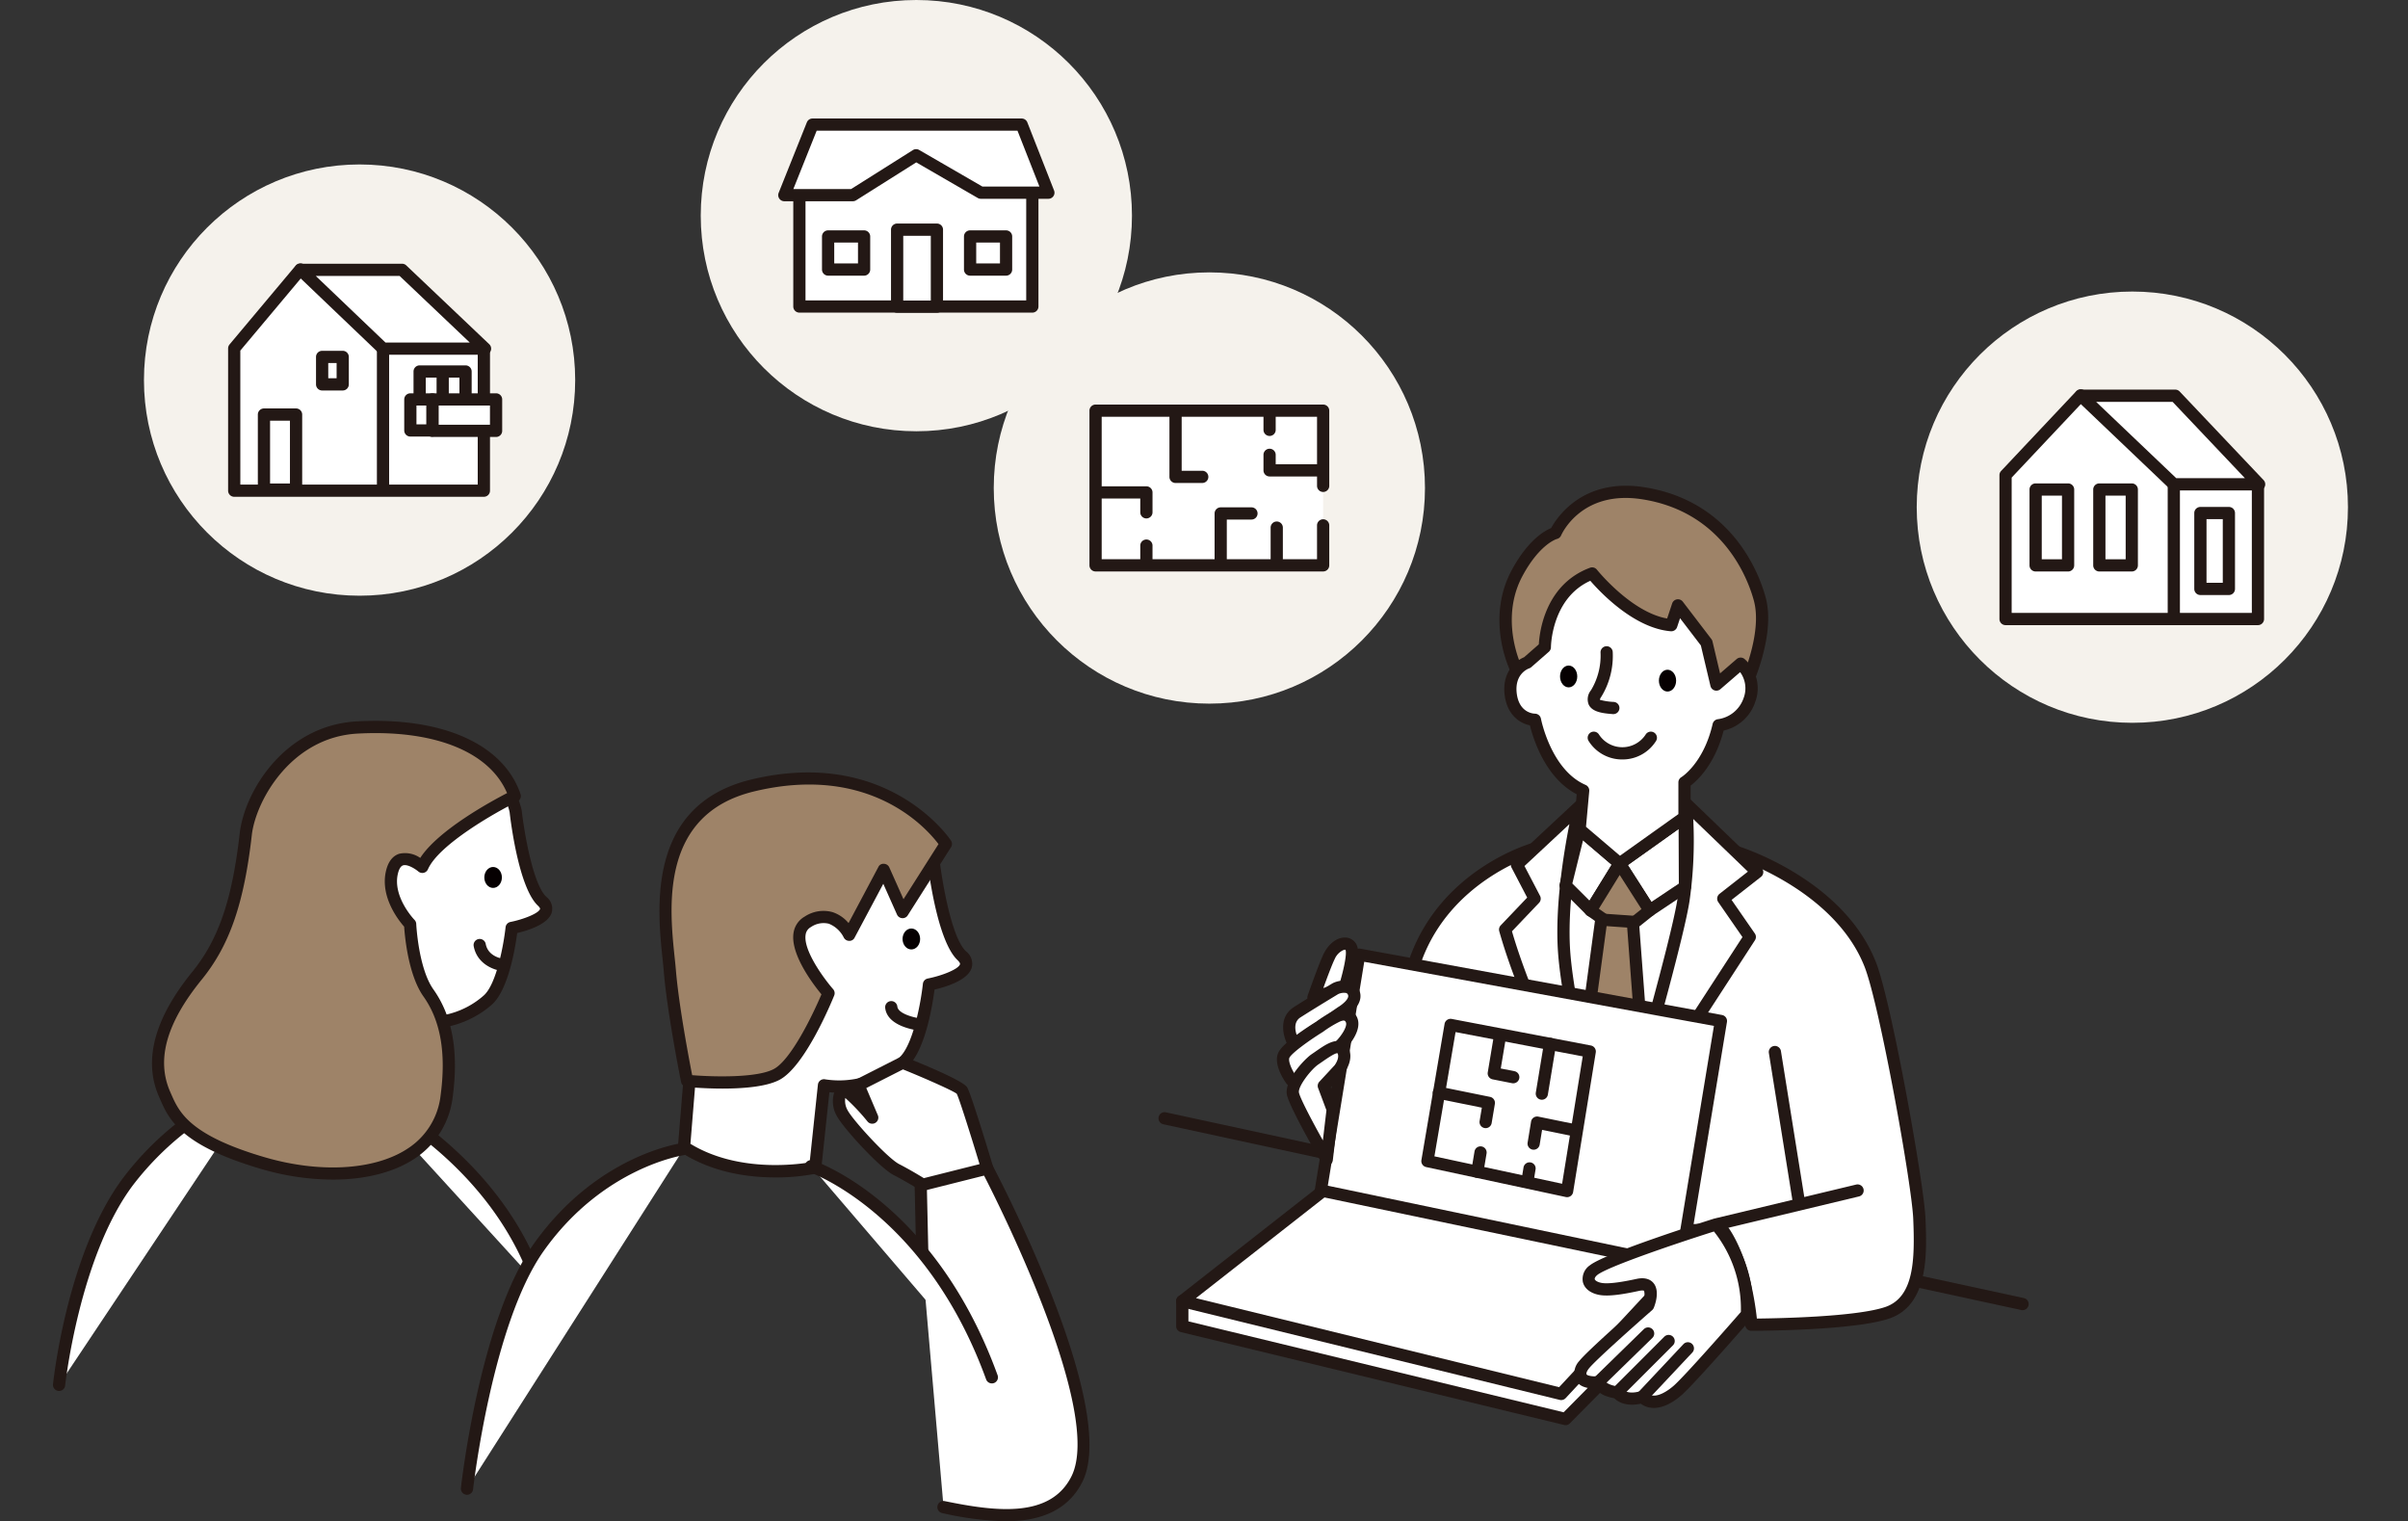 <svg xmlns="http://www.w3.org/2000/svg" width="500" height="315.861" viewBox="0 0 500 315.861">
  <rect x="0" y="0" width="500" height="315.861" fill="#333333" stroke="none"/>
  <g id="sec06-img03" transform="translate(-65 -1981)">
    <g id="グループ_338" data-name="グループ 338" transform="translate(76 1981)">
      <g id="グループ_260" data-name="グループ 260" transform="translate(134.502)">
        <circle id="楕円形_6" data-name="楕円形 6" cx="44.771" cy="44.771" r="44.771" fill="#f5f2ec"/>
        <g id="グループ_259" data-name="グループ 259" transform="translate(16.088 24.604)">
          <g id="グループ_254" data-name="グループ 254" transform="translate(3.128 3.047)">
            <path id="パス_708" data-name="パス 708" d="M702.759,9139.675V9163.3H654.393v-23.223l24.186-11.5Z" transform="translate(-653.122 -9127.317)" fill="#fff"/>
            <path id="パス_709" data-name="パス 709" d="M703.418,9165.231H655.051a1.271,1.271,0,0,1-1.271-1.27v-23.225a1.268,1.268,0,0,1,.726-1.146l24.187-11.494a1.269,1.269,0,0,1,1.072-.008l24.181,11.092a1.269,1.269,0,0,1,.742,1.15v23.631A1.27,1.27,0,0,1,703.418,9165.231Zm-47.1-2.541h45.828v-21.543l-22.9-10.506-22.927,10.895Z" transform="translate(-653.78 -9127.974)" fill="#231815"/>
          </g>
          <g id="グループ_255" data-name="グループ 255">
            <path id="パス_710" data-name="パス 710" d="M667.12,9141.759H652.883l5.856-14.643h43.419l5.554,14.135H693.676l-13.43-7.775Z" transform="translate(-651.614 -9125.847)" fill="#fff"/>
            <path id="パス_711" data-name="パス 711" d="M667.777,9143.684H653.54a1.271,1.271,0,0,1-1.179-1.74l5.858-14.645a1.269,1.269,0,0,1,1.177-.795h43.419a1.272,1.272,0,0,1,1.182.8l5.551,14.141a1.265,1.265,0,0,1-1.179,1.73H694.333a1.254,1.254,0,0,1-.634-.172l-12.765-7.389-12.481,7.871A1.294,1.294,0,0,1,667.777,9143.684Zm-12.363-2.537h12l12.819-8.084a1.263,1.263,0,0,1,1.312-.023l13.134,7.6h11.832l-4.556-11.6h-41.7Z" transform="translate(-652.271 -9126.504)" fill="#231815"/>
          </g>
          <g id="グループ_256" data-name="グループ 256" transform="translate(9.086 23.225)">
            <rect id="長方形_23" data-name="長方形 23" width="7.472" height="6.866" transform="translate(1.271 1.267)" fill="#fff"/>
            <path id="パス_712" data-name="パス 712" d="M665.4,9147.113h-7.471a1.274,1.274,0,0,1-1.271-1.271v-6.865a1.272,1.272,0,0,1,1.271-1.27H665.4a1.27,1.27,0,0,1,1.269,1.27v6.865A1.272,1.272,0,0,1,665.4,9147.113Zm-6.2-2.541h4.933v-4.328h-4.933Z" transform="translate(-656.654 -9137.707)" fill="#231815"/>
          </g>
          <g id="グループ_257" data-name="グループ 257" transform="translate(38.571 23.225)">
            <rect id="長方形_24" data-name="長方形 24" width="7.472" height="6.866" transform="translate(1.27 1.267)" fill="#fff"/>
            <path id="パス_713" data-name="パス 713" d="M679.619,9147.113h-7.473a1.272,1.272,0,0,1-1.269-1.271v-6.865a1.27,1.27,0,0,1,1.269-1.27h7.473a1.27,1.27,0,0,1,1.269,1.27v6.865A1.272,1.272,0,0,1,679.619,9147.113Zm-6.2-2.541h4.934v-4.328h-4.934Z" transform="translate(-670.878 -9137.707)" fill="#231815"/>
          </g>
          <g id="グループ_258" data-name="グループ 258" transform="translate(23.424 21.81)">
            <rect id="長方形_25" data-name="長方形 25" width="8.261" height="15.985" transform="translate(1.27 1.269)" fill="#fff"/>
            <path id="パス_714" data-name="パス 714" d="M673.1,9155.549h-8.261a1.272,1.272,0,0,1-1.271-1.27v-15.986a1.269,1.269,0,0,1,1.271-1.268H673.1a1.267,1.267,0,0,1,1.269,1.268v15.986A1.27,1.27,0,0,1,673.1,9155.549Zm-6.992-2.537h5.723v-13.447H666.11Z" transform="translate(-663.571 -9137.025)" fill="#231815"/>
          </g>
        </g>
      </g>
      <g id="グループ_268" data-name="グループ 268" transform="translate(386.99 60.532)">
        <circle id="楕円形_7" data-name="楕円形 7" cx="44.771" cy="44.771" r="44.771" fill="#f5f2ec"/>
        <g id="グループ_267" data-name="グループ 267" transform="translate(17.177 20.286)">
          <g id="グループ_261" data-name="グループ 261">
            <path id="パス_715" data-name="パス 715" d="M775.211,9170.8v29.869h52.408v-27.7l-36.809-18.736Z" transform="translate(-773.943 -9152.964)" fill="#fff"/>
            <path id="パス_716" data-name="パス 716" d="M828.275,9202.6H775.868a1.272,1.272,0,0,1-1.269-1.271v-29.871a1.27,1.27,0,0,1,.346-.871l15.6-16.561a1.261,1.261,0,0,1,1.5-.26l36.807,18.734a1.271,1.271,0,0,1,.694,1.133v27.7A1.272,1.272,0,0,1,828.275,9202.6Zm-51.139-2.539h49.87v-25.65l-35.269-17.955-14.6,15.506Z" transform="translate(-774.599 -9153.622)" fill="#231815"/>
          </g>
          <g id="グループ_262" data-name="グループ 262" transform="translate(15.637 0.079)">
            <path id="パス_717" data-name="パス 717" d="M782.755,9154.272h19.6l17.416,18.385H802.054Z" transform="translate(-781.486 -9153.003)" fill="#fff"/>
            <path id="パス_718" data-name="パス 718" d="M820.426,9174.584H802.711a1.271,1.271,0,0,1-.875-.352l-19.3-18.387a1.266,1.266,0,0,1,.875-2.186h19.6a1.26,1.26,0,0,1,.92.395l17.419,18.385a1.271,1.271,0,0,1-.922,2.145Zm-17.207-2.539h14.258L802.462,9156.2H786.581Z" transform="translate(-782.143 -9153.66)" fill="#231815"/>
          </g>
          <g id="グループ_263" data-name="グループ 263" transform="translate(6.244 19.549)">
            <rect id="長方形_26" data-name="長方形 26" width="6.738" height="15.75" transform="translate(1.27 1.271)" fill="#fff"/>
            <path id="パス_719" data-name="パス 719" d="M785.621,9181.342h-6.739a1.272,1.272,0,0,1-1.271-1.271v-15.748a1.272,1.272,0,0,1,1.271-1.27h6.739a1.272,1.272,0,0,1,1.269,1.27v15.748A1.272,1.272,0,0,1,785.621,9181.342Zm-5.47-2.539h4.2v-13.211h-4.2Z" transform="translate(-777.611 -9163.053)" fill="#231815"/>
          </g>
          <g id="グループ_264" data-name="グループ 264" transform="translate(19.471 19.549)">
            <rect id="長方形_27" data-name="長方形 27" width="6.738" height="15.75" transform="translate(1.27 1.271)" fill="#fff"/>
            <path id="パス_720" data-name="パス 720" d="M792,9181.342h-6.739a1.272,1.272,0,0,1-1.269-1.271v-15.748a1.272,1.272,0,0,1,1.269-1.27H792a1.272,1.272,0,0,1,1.271,1.27v15.748A1.273,1.273,0,0,1,792,9181.342Zm-5.468-2.539h4.2v-13.211h-4.2Z" transform="translate(-783.992 -9163.053)" fill="#231815"/>
          </g>
          <g id="グループ_265" data-name="グループ 265" transform="translate(40.459 24.438)">
            <rect id="長方形_28" data-name="長方形 28" width="5.919" height="15.75" transform="translate(1.268 1.269)" fill="#fff"/>
            <path id="パス_721" data-name="パス 721" d="M801.3,9183.7h-5.918a1.27,1.27,0,0,1-1.269-1.27v-15.752a1.269,1.269,0,0,1,1.269-1.268H801.3a1.267,1.267,0,0,1,1.269,1.268v15.752A1.269,1.269,0,0,1,801.3,9183.7Zm-4.647-2.541h3.379v-13.213h-3.379Z" transform="translate(-794.117 -9165.411)" fill="#231815"/>
          </g>
          <g id="グループ_266" data-name="グループ 266" transform="translate(34.937 18.464)">
            <line id="線_34" data-name="線 34" y2="27.6" transform="translate(1.269 1.269)" fill="#fff"/>
            <path id="パス_722" data-name="パス 722" d="M792.722,9192.668a1.269,1.269,0,0,1-1.269-1.27v-27.6a1.27,1.27,0,0,1,2.539,0v27.6A1.271,1.271,0,0,1,792.722,9192.668Z" transform="translate(-791.453 -9162.529)" fill="#231815"/>
          </g>
        </g>
      </g>
      <g id="グループ_281" data-name="グループ 281" transform="translate(0 149.671)">
        <g id="グループ_269" data-name="グループ 269" transform="translate(178.856 91.67)">
          <path id="パス_723" data-name="パス 723" d="M671.315,9301.983c10.984,2.244,22.939,3.717,27.7-5.84,7.49-15.031-18.627-64.473-18.627-64.473l-5.375.4-8.5.732.425,18.742" transform="translate(-665.251 -9230.403)" fill="#fff"/>
          <path id="パス_724" data-name="パス 724" d="M684.825,9305.58a66.272,66.272,0,0,1-13.109-1.7,1.269,1.269,0,1,1,.51-2.486c10.425,2.137,21.913,3.668,26.312-5.164,6.635-13.311-15.056-56.4-18.234-62.578l-11.834.973.4,17.551a1.264,1.264,0,0,1-1.24,1.295l-.027,0a1.269,1.269,0,0,1-1.269-1.24l-.423-18.742a1.264,1.264,0,0,1,1.159-1.291l13.886-1.137a1.3,1.3,0,0,1,1.215.672c1.078,2.045,26.334,50.191,18.642,65.629C697.586,9303.83,691.218,9305.58,684.825,9305.58Z" transform="translate(-665.907 -9231.061)" fill="#231815"/>
        </g>
        <g id="グループ_270" data-name="グループ 270" transform="translate(129.764 12.344)">
          <path id="パス_725" data-name="パス 725" d="M688.245,9250.745a20.2,20.2,0,0,1-16.347,4.7l-1.816,17.086s-15.439,3.418-27.246-4.271l1.816-22.211s-5.448-39.3,6.358-47.834,39.96-5.982,43.594,10.248c0,0,1.816,16.23,5.9,20.076s-6.812,5.98-6.812,5.98S692.333,9247.327,688.245,9250.745Z" transform="translate(-641.567 -9192.119)" fill="#fff"/>
          <path id="パス_726" data-name="パス 726" d="M662.437,9275.244c-5.626,0-13.115-1-19.637-5.252a1.267,1.267,0,0,1-.572-1.168l1.808-22.068c-.408-3.008-5.153-40.191,6.888-48.9,7.678-5.559,21.54-6.689,32.246-2.633,7.241,2.742,11.973,7.584,13.327,13.635.514,4.521,2.465,16.537,5.533,19.43a3.247,3.247,0,0,1,1.206,3.387c-.752,2.617-5.35,4.012-7.732,4.566-.412,3.211-1.955,12.949-5.787,16.154l-.815-.973.815.973a21.773,21.773,0,0,1-16.042,5.168L672,9273.336a1.265,1.265,0,0,1-.989,1.1A42.518,42.518,0,0,1,662.437,9275.244Zm-17.616-6.979c9.531,5.813,21.446,4.4,24.755,3.859l1.716-16.143a1.266,1.266,0,0,1,1.538-1.1,18.827,18.827,0,0,0,15.259-4.434c3.026-2.531,4.637-11.967,5-15.393a1.273,1.273,0,0,1,1.016-1.111c2.927-.572,6.4-1.936,6.691-2.969.077-.266-.367-.709-.506-.844-4.3-4.045-6.1-19.145-6.3-20.854-1.466-6.521-7.189-9.967-11.726-11.686-9.809-3.719-22.927-2.7-29.86,2.318-11.055,8-5.9,46.254-5.844,46.637a1.393,1.393,0,0,1,.008.279Z" transform="translate(-642.224 -9192.794)" fill="#231815"/>
        </g>
        <g id="グループ_271" data-name="グループ 271" transform="translate(156.187 91.221)">
          <path id="パス_727" data-name="パス 727" d="M655.583,9231.455s24.6,8.311,37.5,43.8" transform="translate(-654.314 -9230.186)" fill="#fff"/>
          <path id="パス_728" data-name="パス 728" d="M693.735,9277.184a1.268,1.268,0,0,1-1.192-.836c-12.543-34.521-36.469-42.951-36.709-43.033a1.269,1.269,0,1,1,.813-2.4c1.026.348,25.325,8.914,38.281,44.572a1.27,1.27,0,0,1-.759,1.625A1.307,1.307,0,0,1,693.735,9277.184Z" transform="translate(-654.971 -9230.844)" fill="#231815"/>
        </g>
        <g id="グループ_272" data-name="グループ 272" transform="translate(46.763 3.561)">
          <path id="パス_729" data-name="パス 729" d="M644.944,9242.389a18.74,18.74,0,0,1-15.174,4.363l-1.685,15.857s-14.33,3.172-25.29-3.963l1.687-20.617s-5.058-36.473,5.9-44.4,37.091-5.549,40.463,9.514c0,0,1.685,15.066,5.479,18.635s-6.322,5.551-6.322,5.551S648.737,9239.219,644.944,9242.389Z" transform="translate(-601.527 -9187.886)" fill="#fff"/>
          <path id="パス_730" data-name="パス 730" d="M621.036,9265.265c-5.234,0-12.2-.932-18.275-4.889a1.273,1.273,0,0,1-.574-1.168l1.675-20.477c-.385-2.859-4.772-37.354,6.434-45.461,7.154-5.178,20.06-6.232,30.016-2.463,6.749,2.561,11.163,7.078,12.427,12.729.479,4.2,2.28,15.322,5.11,17.982a3.116,3.116,0,0,1,1.146,3.238c-.707,2.453-4.942,3.76-7.185,4.287-.4,3.051-1.839,12.012-5.4,14.99h0a20.324,20.324,0,0,1-14.863,4.828L630,9263.413a1.269,1.269,0,0,1-.987,1.105A40.226,40.226,0,0,1,621.036,9265.265Zm-16.256-6.615c8.748,5.3,19.656,4.061,22.8,3.551l1.586-14.914a1.271,1.271,0,0,1,.522-.9,1.257,1.257,0,0,1,1.016-.205,17.376,17.376,0,0,0,14.081-4.1h0c2.786-2.328,4.274-11.059,4.612-14.227a1.268,1.268,0,0,1,1.016-1.109c2.686-.531,5.883-1.795,6.144-2.7.037-.125-.143-.4-.446-.687-4.017-3.773-5.694-17.822-5.872-19.412-1.349-6-6.633-9.184-10.827-10.771-9.079-3.437-21.216-2.5-27.632,2.145-8.48,6.135-6.764,33.264-5.385,43.2a1.37,1.37,0,0,1,.008.277Z" transform="translate(-602.183 -9188.555)" fill="#231815"/>
        </g>
        <g id="グループ_273" data-name="グループ 273" transform="translate(63.287 76.17)">
          <path id="パス_731" data-name="パス 731" d="M610.767,9224.194s26.985,12.131,36.3,39.76" transform="translate(-609.498 -9222.925)" fill="#fff"/>
          <path id="パス_732" data-name="パス 732" d="M647.723,9265.881a1.268,1.268,0,0,1-1.2-.863c-9.019-26.76-35.354-38.893-35.617-39.01a1.27,1.27,0,0,1,1.041-2.316c.274.127,27.6,12.684,36.981,40.514a1.271,1.271,0,0,1-.8,1.609A1.34,1.34,0,0,1,647.723,9265.881Z" transform="translate(-610.155 -9223.582)" fill="#231815"/>
        </g>
        <g id="グループ_274" data-name="グループ 274" transform="translate(0 73.921)">
          <path id="パス_733" data-name="パス 733" d="M622.03,9223.111a62,62,0,0,0-27.464,20.441c-11.463,15.275-14.33,42.23-14.33,42.23" transform="translate(-578.968 -9221.84)" fill="#fff"/>
          <path id="パス_734" data-name="パス 734" d="M580.894,9287.713c-.043,0-.091-.006-.135-.01a1.267,1.267,0,0,1-1.128-1.395c.118-1.115,3.037-27.48,14.575-42.859a62.679,62.679,0,0,1,28.088-20.887,1.269,1.269,0,0,1,.781,2.414,61.234,61.234,0,0,0-26.84,20c-11.117,14.814-14.055,41.338-14.081,41.6A1.272,1.272,0,0,1,580.894,9287.713Z" transform="translate(-579.625 -9222.498)" fill="#231815"/>
        </g>
        <g id="グループ_275" data-name="グループ 275" transform="translate(87.338 45.276)">
          <path id="パス_735" data-name="パス 735" d="M627.34,9213.431s-4.247-.316-4.971-4.139" transform="translate(-621.101 -9208.022)" fill="#fff"/>
          <path id="パス_736" data-name="パス 736" d="M628,9215.358c-.033,0-.066,0-.1,0-1.8-.135-5.406-1.393-6.121-5.17a1.269,1.269,0,1,1,2.494-.475c.531,2.8,3.69,3.1,3.823,3.113a1.27,1.27,0,0,1-.1,2.535Z" transform="translate(-621.757 -9208.679)" fill="#231815"/>
        </g>
        <g id="グループ_276" data-name="グループ 276" transform="translate(172.795 58.179)">
          <path id="パス_737" data-name="パス 737" d="M669.675,9219.129s-5.761-.6-6.08-3.613" transform="translate(-662.325 -9214.246)" fill="#fff"/>
          <path id="パス_738" data-name="パス 738" d="M670.332,9221.056a1.01,1.01,0,0,1-.133-.008c-.694-.072-6.793-.822-7.209-4.738a1.268,1.268,0,0,1,2.523-.268c.157,1.48,3.466,2.324,4.952,2.484a1.268,1.268,0,0,1-.133,2.529Z" transform="translate(-662.982 -9214.905)" fill="#231815"/>
        </g>
        <g id="グループ_277" data-name="グループ 277" transform="translate(20.561)">
          <path id="パス_739" data-name="パス 739" d="M664.218,9201.793s-16.243,7.957-19.193,14.7c0,0-5.058-4.361-6.322,1.188s3.793,10.705,3.793,10.705.421,9.514,3.793,14.271,5.116,11.449,3.793,21.408c-2.108,15.857-21.306,18.922-38.355,13.877-16.577-4.906-18.4-10.092-20.232-14.273-2.95-6.74-1.208-14.795,6.743-24.578,6.15-7.57,8.7-16.84,10.116-29.34.852-7.5,8.431-21.406,23.181-22.2S660.425,9190.691,664.218,9201.793Z" transform="translate(-588.894 -9186.176)" fill="#9e8368"/>
          <path id="パス_740" data-name="パス 740" d="M627.058,9282.084a53.5,53.5,0,0,1-15.041-2.268c-16.664-4.932-19-10.3-20.876-14.619l-.158-.363c-3.279-7.492-.949-16.2,6.924-25.887,5.435-6.686,8.286-14.994,9.838-28.68,1.014-8.93,9.461-22.52,24.373-23.326,17.732-.957,30.393,4.7,33.95,15.1a1.269,1.269,0,0,1-.643,1.551c-4.4,2.158-16.324,8.895-18.588,14.068a1.272,1.272,0,0,1-1.988.453c-.643-.547-2.276-1.58-3.19-1.268-.595.2-.91,1.074-1.07,1.777-1.092,4.793,3.414,9.488,3.462,9.535a1.281,1.281,0,0,1,.361.83c0,.088.448,9.2,3.559,13.6,3.957,5.578,5.269,12.877,4.017,22.307a17.784,17.784,0,0,1-8.116,12.969C639.564,9280.654,633.648,9282.084,627.058,9282.084Zm8.882-92.707q-1.8,0-3.686.1c-13.934.748-21.2,14.1-21.987,21.078-1.613,14.205-4.625,22.895-10.394,29.992-7.326,9.014-9.473,16.625-6.567,23.27l.16.369c1.667,3.832,3.74,8.6,19.27,13.193,11.528,3.414,22.933,2.781,29.757-1.648a15.128,15.128,0,0,0,6.982-11.176c1.165-8.766,0-15.471-3.572-20.506-3.142-4.437-3.864-12.445-4-14.482-1.19-1.348-5-6.18-3.787-11.508.442-1.951,1.37-3.17,2.753-3.625a5.492,5.492,0,0,1,4.376.859c3.706-5.742,14.585-11.68,18.028-13.457C659.9,9193.908,649.9,9189.377,635.941,9189.377Z" transform="translate(-589.544 -9186.837)" fill="#231815"/>
        </g>
        <g id="グループ_278" data-name="グループ 278" transform="translate(84.697 87.625)">
          <path id="パス_741" data-name="パス 741" d="M666.076,9229.722s-17.195,2.244-30.093,20.441c-11.026,15.557-14.888,50.08-14.888,50.08" transform="translate(-619.826 -9228.452)" fill="#fff"/>
          <path id="パス_742" data-name="パス 742" d="M621.755,9302.168c-.05,0-.1,0-.145-.008a1.272,1.272,0,0,1-1.119-1.4c.16-1.42,4.028-35.025,15.116-50.67,13.068-18.434,30.238-20.871,30.963-20.965a1.268,1.268,0,0,1,.33,2.514c-.166.023-16.826,2.43-29.224,19.916-10.709,15.109-14.622,49.146-14.662,49.488A1.268,1.268,0,0,1,621.755,9302.168Z" transform="translate(-620.483 -9229.108)" fill="#231815"/>
        </g>
        <ellipse id="楕円形_8" data-name="楕円形 8" cx="1.825" cy="2.174" rx="1.825" ry="2.174" transform="translate(176.408 43.11)" fill="#060001"/>
        <g id="グループ_279" data-name="グループ 279" transform="translate(125.927 10.711)">
          <path id="パス_743" data-name="パス 743" d="M645.451,9255.388s13.613,1.348,18.629-1.348,10.746-16.848,10.746-16.848-10.031-11.457-4.3-14.826,8.6,2.7,8.6,2.7l7.164-13.479,3.907,8.764,8.988-14.154s-12.178-18.869-40.121-12.131c-22.595,5.451-17.912,29.652-17.195,38.412S645.451,9255.388,645.451,9255.388Z" transform="translate(-639.716 -9191.354)" fill="#9e8368"/>
          <path id="パス_744" data-name="パス 744" d="M653.466,9257.643c-3.92,0-7.2-.318-7.481-.342a1.275,1.275,0,0,1-1.117-1.016c-.029-.139-2.892-14.322-3.6-23.059-.06-.734-.149-1.582-.247-2.52-1.086-10.379-3.346-31.979,18.407-37.229,28.484-6.867,41.359,12.48,41.485,12.676a1.268,1.268,0,0,1,.006,1.369l-8.99,14.152a1.229,1.229,0,0,1-1.163.582,1.258,1.258,0,0,1-1.066-.746l-2.848-6.387L680.9,9226.3a1.193,1.193,0,0,1-1.15.674,1.269,1.269,0,0,1-1.117-.725,5.926,5.926,0,0,0-3.084-2.836,4.627,4.627,0,0,0-3.721.691,2.119,2.119,0,0,0-1.1,1.584c-.535,3.309,3.941,9.289,5.711,11.313a1.266,1.266,0,0,1,.222,1.311c-.605,1.494-6.055,14.66-11.32,17.492C662.6,9257.279,657.667,9257.643,653.466,9257.643Zm-6.3-2.785c4.266.342,13.424.619,16.969-1.285,3.568-1.916,8.08-11.246,9.877-15.5-1.7-2.057-6.509-8.336-5.792-12.775a4.679,4.679,0,0,1,2.32-3.373,7.048,7.048,0,0,1,5.769-.922,7.37,7.37,0,0,1,3.333,2.273l6.184-11.635a1.151,1.151,0,0,1,1.163-.67,1.258,1.258,0,0,1,1.113.75l2.946,6.6,7.268-11.441c-2.427-3.234-14.226-16.738-38.3-10.934-19.6,4.727-17.57,24.094-16.482,34.5.1.957.191,1.824.253,2.578C644.388,9240.326,646.527,9251.574,647.168,9254.857Z" transform="translate(-640.373 -9192.005)" fill="#231815"/>
        </g>
        <ellipse id="楕円形_9" data-name="楕円形 9" cx="1.825" cy="2.174" rx="1.825" ry="2.174" transform="translate(89.564 30.337)" fill="#060001"/>
        <g id="グループ_280" data-name="グループ 280" transform="translate(161.924 69.702)">
          <path id="パス_745" data-name="パス 745" d="M689.152,9243.041s-4.538-15.049-5.255-16.172-12.3-5.795-12.3-5.795l-9.2,4.672,2.867,6.738s-5.017-6.064-5.97-5.615-1.435,2.471-.241,4.719,8.6,10.33,11.225,11.682,5.493,3.143,5.493,3.143Z" transform="translate(-657.08 -9219.807)" fill="#fff"/>
          <path id="パス_746" data-name="パス 746" d="M676.435,9248.338a1.268,1.268,0,0,1-.674-.193c-.029-.021-2.85-1.785-5.4-3.09-2.883-1.48-10.456-9.754-11.766-12.219a6.089,6.089,0,0,1-.628-4.7,2.86,2.86,0,0,1,1.447-1.762c.437-.209,1.01-.475,2.589.781l-.112-.262a1.268,1.268,0,0,1,.593-1.627l9.2-4.672a1.277,1.277,0,0,1,1.049-.045c7.937,3.2,12.276,5.316,12.893,6.291.732,1.145,4.019,11.914,5.4,16.488a1.271,1.271,0,0,1-.906,1.6l-13.375,3.367A1.187,1.187,0,0,1,676.435,9248.338Zm-16.107-19.283a3.953,3.953,0,0,0,.508,2.592c1.088,2.043,8.273,9.91,10.686,11.148,2.046,1.051,4.2,2.346,5.122,2.912l11.565-2.912c-2.036-6.709-4.289-13.795-4.737-14.607-.624-.555-6.192-3.047-11.159-5.062l-7.62,3.873,2.4,5.646a1.268,1.268,0,0,1-2.146,1.3A43.125,43.125,0,0,0,660.329,9229.055Z" transform="translate(-657.738 -9220.463)" fill="#231815"/>
        </g>
      </g>
      <g id="グループ_315" data-name="グループ 315" transform="translate(229.554 100.848)">
        <g id="グループ_282" data-name="グループ 282" transform="translate(0 130.07)">
          <line id="線_35" data-name="線 35" x2="178.141" y2="38.567" transform="translate(1.268 1.271)" fill="#fff"/>
          <path id="パス_747" data-name="パス 747" d="M869.775,9267.14a1.183,1.183,0,0,1-.271-.031l-178.141-38.566a1.269,1.269,0,0,1-.97-1.51,1.253,1.253,0,0,1,1.507-.967l178.143,38.566a1.268,1.268,0,0,1-.267,2.508Z" transform="translate(-690.364 -9226.034)" fill="#231815"/>
        </g>
        <g id="グループ_283" data-name="グループ 283" transform="translate(46.219 74.054)">
          <path id="パス_748" data-name="パス 748" d="M785.47,9200.249s21.494,6.559,28.123,23.5c3.084,7.885,9.869,45.355,10.176,52.7s.612,17.141-6.735,19.592-28.159,2.449-28.159,2.449-.918-12.857-6.124-19.9l-6.426.309H713.272s2.568-47.344,6.049-56.627c6.627-17.674,24.672-22.65,24.672-22.65Z" transform="translate(-712.004 -9198.351)" fill="#fff"/>
          <path id="パス_749" data-name="パス 749" d="M789.53,9300.415a1.267,1.267,0,0,1-1.264-1.176c-.008-.123-.906-11.918-5.491-18.687l-5.732.273-63.114,0a1.27,1.27,0,0,1-1.266-1.338c.106-1.941,2.618-47.648,6.125-57,6.781-18.074,24.761-23.221,25.524-23.43a.933.933,0,0,1,.357-.049l41.475.627a1.408,1.408,0,0,1,.352.055c.9.275,22.16,6.941,28.936,24.254,3.159,8.066,9.956,45.8,10.259,53.111.3,7.191.759,18.061-7.6,20.842C810.636,9300.39,790.388,9300.415,789.53,9300.415Zm-6.121-22.432a1.272,1.272,0,0,1,1.02.516c4.478,6.057,5.889,15.955,6.258,19.375,4.446-.047,20.509-.348,26.6-2.379,6.043-2.012,6.223-9.82,5.866-18.332-.3-7.2-6.984-44.363-10.089-52.293-6.026-15.4-25.178-22.051-27.151-22.7l-41.091-.619c-1.789.551-17.676,5.867-23.66,21.824-3.049,8.133-5.443,47.156-5.893,54.912h61.709l6.368-.3Z" transform="translate(-712.66 -9199.008)" fill="#231815"/>
        </g>
        <g id="グループ_284" data-name="グループ 284" transform="translate(94.885 64.74)">
          <path id="パス_750" data-name="パス 750" d="M750.149,9195.128l14.759,14.215-7.04,5.508,5.51,7.961-26.629,41.014s11.324-38.873,12.854-48.666A91.8,91.8,0,0,0,750.149,9195.128Z" transform="translate(-735.48 -9193.858)" fill="#fff"/>
          <path id="パス_751" data-name="パス 751" d="M737.407,9265.752a1.265,1.265,0,0,1-1.219-1.623c.114-.387,11.32-38.906,12.821-48.51a91.378,91.378,0,0,0,.533-19.715,1.27,1.27,0,0,1,2.145-1.031l14.759,14.215a1.265,1.265,0,0,1-.1,1.908l-6.1,4.773,4.828,6.975a1.272,1.272,0,0,1,.021,1.414l-26.627,41.016A1.269,1.269,0,0,1,737.407,9265.752Zm14.879-66.779a89.065,89.065,0,0,1-.771,17.037c-1.1,7.07-7.123,28.658-10.535,40.643l21.527-33.162-5.025-7.258a1.269,1.269,0,0,1,.261-1.721l5.889-4.611Z" transform="translate(-736.138 -9194.516)" fill="#231815"/>
        </g>
        <g id="グループ_285" data-name="グループ 285" transform="translate(70.705 65.303)">
          <path id="パス_752" data-name="パス 752" d="M740.526,9195.4s-4.117,17.021-3.2,30.182,8.569,42.852,8.569,42.852-15.3-27.854-20.812-47.443l6.121-6.43-3.673-7.037Z" transform="translate(-723.816 -9194.13)" fill="#fff"/>
          <path id="パス_753" data-name="パス 753" d="M746.554,9270.361a1.268,1.268,0,0,1-1.111-.66c-.153-.277-15.437-28.207-20.922-47.711a1.266,1.266,0,0,1,.3-1.219l5.5-5.771-3.255-6.234a1.269,1.269,0,0,1,.261-1.516l12.993-12.119a1.268,1.268,0,0,1,2.1,1.225c-.042.168-4.061,16.988-3.165,29.793.9,12.9,8.455,42.33,8.532,42.627a1.272,1.272,0,0,1-.761,1.5A1.329,1.329,0,0,1,746.554,9270.361ZM727.16,9222c3.539,12.191,10.8,27.549,15.661,37.193-2.33-9.881-5.52-24.521-6.1-32.863-.663-9.471,1.2-20.719,2.367-26.582l-9.328,8.7,3.23,6.186a1.267,1.267,0,0,1-.207,1.461Z" transform="translate(-724.473 -9194.788)" fill="#231815"/>
        </g>
        <g id="グループ_286" data-name="グループ 286" transform="translate(83.255 70.062)">
          <path id="パス_754" data-name="パス 754" d="M734.025,9197.7l8.327,7.1-6.01,9.75-5.2-5.2Z" transform="translate(-729.87 -9196.427)" fill="#fff"/>
          <path id="パス_755" data-name="パス 755" d="M737,9216.474a1.262,1.262,0,0,1-.9-.373l-5.2-5.2a1.273,1.273,0,0,1-.334-1.2l2.886-11.65a1.269,1.269,0,0,1,2.056-.656l8.327,7.1a1.265,1.265,0,0,1,.255,1.631l-6.011,9.752a1.269,1.269,0,0,1-.931.59A1.315,1.315,0,0,1,737,9216.474Zm-3.8-6.863,3.563,3.561,4.6-7.457-5.941-5.068Z" transform="translate(-730.527 -9197.083)" fill="#231815"/>
        </g>
        <g id="グループ_287" data-name="グループ 287" transform="translate(94.469 67.542)">
          <path id="パス_756" data-name="パス 756" d="M736.548,9206.1l13.515-9.619.064,14.473-7.346,4.9Z" transform="translate(-735.28 -9195.211)" fill="#fff"/>
          <path id="パス_757" data-name="パス 757" d="M743.439,9217.778a1.321,1.321,0,0,1-.261-.029,1.263,1.263,0,0,1-.808-.557l-6.233-9.752a1.266,1.266,0,0,1,.334-1.715l13.516-9.621a1.266,1.266,0,0,1,2,1.023l.062,14.477a1.258,1.258,0,0,1-.566,1.059l-7.344,4.9A1.259,1.259,0,0,1,743.439,9217.778Zm-4.515-10.686,4.886,7.643,5.7-3.8-.048-11.342Z" transform="translate(-735.937 -9195.867)" fill="#231815"/>
        </g>
        <g id="グループ_288" data-name="グループ 288" transform="translate(88.457 77.16)">
          <path id="パス_758" data-name="パス 758" d="M733.649,9210.871l6.01-9.75,6.233,9.75-3.169,2.52-6.014-.375Z" transform="translate(-732.379 -9199.85)" fill="#9e8368"/>
          <path id="パス_759" data-name="パス 759" d="M743.379,9215.32c-.025,0-.052,0-.079,0l-6.014-.379a1.27,1.27,0,0,1-.649-.225l-3.06-2.143a1.264,1.264,0,0,1-.352-1.7l6.012-9.754a1.276,1.276,0,0,1,1.07-.6,1.192,1.192,0,0,1,1.078.59l6.233,9.75a1.264,1.264,0,0,1-.28,1.674l-3.169,2.52A1.264,1.264,0,0,1,743.379,9215.32Zm-5.578-2.891,5.172.326,1.891-1.506-4.525-7.084-4.324,7.014Z" transform="translate(-733.036 -9200.509)" fill="#231815"/>
        </g>
        <g id="グループ_289" data-name="グループ 289" transform="translate(86.01 88.822)">
          <path id="パス_760" data-name="パス 760" d="M737.131,9206.746l-4.663,34.516h13.774l-2.556-34.059Z" transform="translate(-731.199 -9205.477)" fill="#9e8368"/>
          <path id="パス_761" data-name="パス 761" d="M746.9,9243.187H733.125a1.269,1.269,0,0,1-1.258-1.437l4.662-34.514a1.3,1.3,0,0,1,1.345-1.1l6.555.457a1.266,1.266,0,0,1,1.177,1.17l2.558,34.059a1.271,1.271,0,0,1-1.267,1.363Zm-12.321-2.535h10.955l-2.371-31.6-4.277-.3Z" transform="translate(-731.856 -9206.135)" fill="#231815"/>
        </g>
        <g id="グループ_290" data-name="グループ 290" transform="translate(32.138 96.099)">
          <path id="パス_762" data-name="パス 762" d="M714.744,9210.255l75.109,13.775-8.383,50.809-74.991-13.773Z" transform="translate(-705.211 -9208.989)" fill="#fff"/>
          <path id="パス_763" data-name="パス 763" d="M782.127,9276.765a1.271,1.271,0,0,1-.228-.023l-74.992-13.775a1.265,1.265,0,0,1-1.022-1.451l8.265-50.809a1.265,1.265,0,0,1,.52-.832,1.289,1.289,0,0,1,.96-.211l75.108,13.771a1.272,1.272,0,0,1,1.024,1.457l-8.383,50.809a1.268,1.268,0,0,1-1.252,1.064ZM708.588,9260.7l72.5,13.314,7.97-48.309-72.61-13.312Z" transform="translate(-705.868 -9209.644)" fill="#231815"/>
        </g>
        <g id="グループ_291" data-name="グループ 291" transform="translate(3.672 160.68)">
          <path id="パス_764" data-name="パス 764" d="M692.747,9248.756v5.205l79.582,19.281,25.711-26.016v-5.816Z" transform="translate(-691.478 -9240.141)" fill="#fff"/>
          <path id="パス_765" data-name="パス 765" d="M772.987,9275.171a1.315,1.315,0,0,1-.3-.035L693.1,9255.849a1.263,1.263,0,0,1-.968-1.232v-5.2a1.27,1.27,0,0,1,1.179-1.266l105.294-7.348a1.242,1.242,0,0,1,.953.34,1.271,1.271,0,0,1,.4.928v5.814a1.259,1.259,0,0,1-.367.893l-25.71,26.018A1.268,1.268,0,0,1,772.987,9275.171Zm-78.315-21.551,77.915,18.879,24.842-25.137v-3.932L694.672,9250.6Z" transform="translate(-692.135 -9240.799)" fill="#231815"/>
        </g>
        <g id="グループ_292" data-name="グループ 292" transform="translate(3.671 145.151)">
          <path id="パス_766" data-name="パス 766" d="M721.956,9233.917,692.747,9256.8l78.663,19.285L796.2,9249.45Z" transform="translate(-691.477 -9232.651)" fill="#fff"/>
          <path id="パス_767" data-name="パス 767" d="M772.067,9278a1.21,1.21,0,0,1-.3-.039L693.1,9258.685a1.268,1.268,0,0,1-.481-2.232l29.209-22.879a1.278,1.278,0,0,1,1.041-.24l74.248,15.533a1.267,1.267,0,0,1,.669,2.105L773,9277.6A1.268,1.268,0,0,1,772.067,9278Zm-75.828-21.164,75.407,18.484,22.754-24.437-71.47-14.951Z" transform="translate(-692.135 -9233.307)" fill="#231815"/>
        </g>
        <g id="グループ_293" data-name="グループ 293" transform="translate(70.788)">
          <path id="パス_768" data-name="パス 768" d="M727.249,9200.522s-4.963-10.115.3-19.84c3.968-7.324,7.935-8.24,7.935-8.24s4.482-10.451,18.312-8.238c15.259,2.441,21.973,14.039,24.108,21.973s-3.586,19.395-3.586,19.395Z" transform="translate(-723.85 -9162.631)" fill="#9e8368"/>
          <path id="パス_769" data-name="パス 769" d="M774.987,9207.5c-.043,0-.089-.006-.135-.01l-47.074-5.049a1.268,1.268,0,0,1-1.005-.7c-.212-.437-5.184-10.818.332-21,3.321-6.141,6.77-8.1,8.146-8.664,1.2-2.207,6.627-10.516,19.415-8.467,18.391,2.943,23.886,18.268,25.134,22.895,2.235,8.307-3.437,19.8-3.677,20.291A1.268,1.268,0,0,1,774.987,9207.5Zm-46.2-7.5,45.438,4.871c1.2-2.664,4.8-11.482,3.128-17.705-1.146-4.252-6.2-18.346-23.086-21.047-12.639-2.039-16.776,7.1-16.948,7.488a1.268,1.268,0,0,1-.877.734c-.017,0-3.528,1-7.1,7.607C725.172,9189.628,727.871,9197.72,728.783,9199.993Z" transform="translate(-724.513 -9163.284)" fill="#231815"/>
        </g>
        <g id="グループ_294" data-name="グループ 294" transform="translate(71.791 16.956)">
          <path id="パス_770" data-name="パス 770" d="M773.418,9190.807a6.879,6.879,0,0,1,1.828,7.537,7.883,7.883,0,0,1-6.4,5.252c-2.056,8.908-7.081,11.859-7.081,11.859v7.236l-13.474,9.592-8.3-7.08.732-8.061c-7.912-3.426-10.014-14.687-10.014-14.687s-4.341,0-5.025-5.254,3.427-6.623,3.427-6.623l3.652-3.2s0-11.648,9.821-15.3c0,0,7.993,10.047,16.445,10.732l1.37-4.109,5.939,7.764,2.054,8.68Z" transform="translate(-724.341 -9170.809)" fill="#fff"/>
          <path id="パス_771" data-name="パス 771" d="M748.952,9234.211a1.284,1.284,0,0,1-.825-.3l-8.3-7.08a1.285,1.285,0,0,1-.439-1.082l.653-7.182c-6.526-3.387-9.032-11.533-9.714-14.3-1.976-.412-4.689-2.029-5.24-6.242-.618-4.738,2.226-7.166,4.023-7.9l3.066-2.684c.141-2.555,1.3-12.426,10.626-15.9a1.265,1.265,0,0,1,1.434.4c.073.092,7.131,8.848,14.581,10.137l1.041-3.123a1.269,1.269,0,0,1,2.212-.371l5.937,7.766a1.273,1.273,0,0,1,.226.479l1.573,6.645,3.441-2.971a1.264,1.264,0,0,1,1.623-.033,8.108,8.108,0,0,1,2.239,8.93,8.965,8.965,0,0,1-6.561,5.945c-1.816,7-5.4,10.322-6.849,11.428v6.574a1.264,1.264,0,0,1-.535,1.033l-13.474,9.592A1.255,1.255,0,0,1,748.952,9234.211Zm-6.982-8.889,7.052,6.01,12.133-8.641v-6.58a1.276,1.276,0,0,1,.628-1.1c.039-.021,4.6-2.857,6.486-11.051a1.269,1.269,0,0,1,1.115-.977,6.567,6.567,0,0,0,5.315-4.393,5.7,5.7,0,0,0-.723-5.373l-4.1,3.537a1.268,1.268,0,0,1-2.065-.67l-1.992-8.412-4.318-5.65-.616,1.842a1.283,1.283,0,0,1-1.3.865c-7.608-.621-14.631-8.066-16.72-10.479-8.078,3.643-8.174,13.676-8.174,13.779a1.271,1.271,0,0,1-.433.955l-3.655,3.2a1.32,1.32,0,0,1-.435.248c-.307.109-3.095,1.223-2.571,5.258.518,3.971,3.449,4.143,3.781,4.148a1.286,1.286,0,0,1,1.235,1.035c.021.105,2.083,10.646,9.27,13.758a1.267,1.267,0,0,1,.761,1.279Z" transform="translate(-724.996 -9171.465)" fill="#231815"/>
        </g>
        <g id="グループ_295" data-name="グループ 295" transform="translate(115.039 145.068)">
          <line id="線_36" data-name="線 36" y1="6.91" x2="28.82" transform="translate(1.269 1.271)" fill="#fff"/>
          <path id="パス_772" data-name="パス 772" d="M747.127,9242.718a1.269,1.269,0,0,1-.294-2.5l28.82-6.91a1.267,1.267,0,1,1,.593,2.463l-28.822,6.912A1.2,1.2,0,0,1,747.127,9242.718Z" transform="translate(-745.86 -9233.268)" fill="#231815"/>
        </g>
        <g id="グループ_296" data-name="グループ 296" transform="translate(126.719 116.298)">
          <line id="線_37" data-name="線 37" x2="4.897" y2="30.609" transform="translate(1.268 1.269)" fill="#fff"/>
          <path id="パス_773" data-name="パス 773" d="M757.659,9252.535a1.273,1.273,0,0,1-1.252-1.068l-4.9-30.611a1.269,1.269,0,0,1,2.506-.4l4.9,30.607a1.271,1.271,0,0,1-1.053,1.455A1.419,1.419,0,0,1,757.659,9252.535Z" transform="translate(-751.494 -9219.389)" fill="#231815"/>
        </g>
        <g id="グループ_297" data-name="グループ 297" transform="translate(86.312 152.111)">
          <path id="パス_774" data-name="パス 774" d="M735.371,9246.764c3.062-2.447,25.406-9.486,25.406-9.486a26.71,26.71,0,0,1,6.428,18.67s-11.552,13.27-14.307,15.721-5.589,3.258-7.425,1.42c0,0-3.367,1.225-5.2-.918a8.3,8.3,0,0,1-1.733-.406c-.885-.32-1.808-.867-1.961-1.785a5.744,5.744,0,0,1-2.815-.187c-1.229-.5-1.644-1.752-.375-3.375,1.621-2.076,13.31-12.3,13.31-12.3s2.143-5.205-2.141-4.285c-1.849.4-5.754,1.221-7.79.83C734.078,9250.139,733.63,9248.158,735.371,9246.764Z" transform="translate(-731.345 -9236.008)" fill="#fff"/>
          <path id="パス_775" data-name="パス 775" d="M748.534,9276.028a4.512,4.512,0,0,1-2.713-.879c-1.234.279-3.725.563-5.51-1.133a9.587,9.587,0,0,1-1.544-.4,4.514,4.514,0,0,1-2.322-1.619,6.069,6.069,0,0,1-2.5-.371,2.973,2.973,0,0,1-1.843-1.977,3.771,3.771,0,0,1,.945-3.355c1.569-2.008,11.262-10.539,13.236-12.268a3.682,3.682,0,0,0,.236-2.309c-.035-.035-.313-.152-1.039.006-2.958.639-6.252,1.234-8.3.836-1.814-.35-3.043-1.316-3.371-2.654a3.428,3.428,0,0,1,1.428-3.471h0c3.155-2.525,23.5-8.98,25.818-9.709a1.266,1.266,0,0,1,1.3.33,27.8,27.8,0,0,1,6.778,19.619,1.27,1.27,0,0,1-.309.762c-.475.547-11.637,13.365-14.421,15.838C752.346,9275.1,750.317,9276.028,748.534,9276.028Zm-2.407-3.549a1.265,1.265,0,0,1,.9.371c1.756,1.752,4.793-.684,5.686-1.473,2.423-2.156,12.1-13.205,13.9-15.273a25.716,25.716,0,0,0-5.593-16.709c-8.907,2.826-22.151,7.379-24.2,9.016h0c-.444.357-.595.7-.551.885.064.256.524.6,1.391.771,1.82.346,5.79-.506,7.284-.826,1.967-.42,3,.229,3.518.85,1.4,1.674.3,4.592.064,5.162a1.3,1.3,0,0,1-.338.471c-3.225,2.82-11.876,10.5-13.144,12.131-.439.561-.541.961-.5,1.135.039.145.255.248.348.281a4.407,4.407,0,0,0,2.1.121,1.252,1.252,0,0,1,.966.205,1.277,1.277,0,0,1,.527.834c.031.189.348.512,1.138.795a7.072,7.072,0,0,0,1.439.342,1.25,1.25,0,0,1,.827.434c1.234,1.445,3.787.563,3.812.549A1.349,1.349,0,0,1,746.127,9272.479Z" transform="translate(-732.002 -9236.664)" fill="#231815"/>
        </g>
        <g id="グループ_298" data-name="グループ 298" transform="translate(90.087 174.763)">
          <line id="線_38" data-name="線 38" y1="10.053" x2="10.309" transform="translate(1.268 1.267)" fill="#fff"/>
          <path id="パス_776" data-name="パス 776" d="M735.092,9260.183a1.27,1.27,0,0,1-.887-2.18l10.307-10.055a1.27,1.27,0,0,1,1.775,1.818l-10.309,10.055A1.275,1.275,0,0,1,735.092,9260.183Z" transform="translate(-733.823 -9247.593)" fill="#231815"/>
        </g>
        <g id="グループ_299" data-name="グループ 299" transform="translate(93.967 176.293)">
          <line id="線_39" data-name="線 39" y1="10.713" x2="10.713" transform="translate(1.268 1.267)" fill="#fff"/>
          <path id="パス_777" data-name="パス 777" d="M736.964,9261.578a1.269,1.269,0,0,1-.9-2.166l10.713-10.713a1.269,1.269,0,0,1,1.793,1.795l-10.713,10.713A1.26,1.26,0,0,1,736.964,9261.578Z" transform="translate(-735.695 -9248.33)" fill="#231815"/>
        </g>
        <g id="グループ_300" data-name="グループ 300" transform="translate(99.172 177.824)">
          <line id="線_40" data-name="線 40" y1="10.101" x2="9.489" transform="translate(1.268 1.267)" fill="#fff"/>
          <path id="パス_778" data-name="パス 778" d="M739.473,9261.708a1.271,1.271,0,0,1-.925-2.141l9.488-10.1a1.269,1.269,0,0,1,1.851,1.736l-9.488,10.1A1.276,1.276,0,0,1,739.473,9261.708Z" transform="translate(-738.205 -9249.069)" fill="#231815"/>
        </g>
        <g id="グループ_301" data-name="グループ 301" transform="translate(30.913 93.8)">
          <path id="パス_779" data-name="パス 779" d="M705.889,9220.317s2.347-6.691,3.265-8.527c1.5-3,4.384-3.455,4.689-1.311s-1.5,7.877-1.5,7.877Z" transform="translate(-704.62 -9207.875)" fill="#fff"/>
          <path id="パス_780" data-name="パス 780" d="M706.546,9222.248a1.27,1.27,0,0,1-1.2-1.689c.1-.277,2.384-6.791,3.329-8.674,1.13-2.27,3.087-3.605,4.869-3.311a2.673,2.673,0,0,1,2.21,2.383c.338,2.361-1.354,7.824-1.546,8.441a1.272,1.272,0,0,1-.842.832l-6.455,1.963A1.389,1.389,0,0,1,706.546,9222.248Zm6.532-11.174a.927.927,0,0,0-.274.051,3.554,3.554,0,0,0-1.857,1.893c-.535,1.066-1.6,3.928-2.359,6.014l3.4-1.033c.645-2.176,1.437-5.457,1.262-6.682a.472.472,0,0,0-.074-.229A.241.241,0,0,0,713.078,9211.074Z" transform="translate(-705.277 -9208.533)" fill="#231815"/>
        </g>
        <g id="グループ_302" data-name="グループ 302" transform="translate(83.373 37.337)">
          <ellipse id="楕円形_10" data-name="楕円形 10" cx="1.788" cy="2.265" rx="1.788" ry="2.265" fill="#060001"/>
          <ellipse id="楕円形_11" data-name="楕円形 11" cx="1.788" cy="2.265" rx="1.788" ry="2.265" transform="translate(20.53 0.868)" fill="#060001"/>
        </g>
        <path id="パス_781" data-name="パス 781" d="M740.545,9193.694a8.2,8.2,0,0,1-7-3.836,1.268,1.268,0,1,1,2.15-1.346,5.774,5.774,0,0,0,9.7,0,1.268,1.268,0,1,1,2.15,1.346A8.2,8.2,0,0,1,740.545,9193.694Z" transform="translate(-644.239 -9136.858)" fill="#231815"/>
        <g id="グループ_303" data-name="グループ 303" transform="translate(25.876 102.731)">
          <path id="パス_782" data-name="パス 782" d="M704.518,9225.491s-2.753-4.59.614-6.732,7.958-4.9,7.958-4.9,2.819-1.328,3.737.814-2.512,4.082-2.512,4.082Z" transform="translate(-702.191 -9212.188)" fill="#fff"/>
          <path id="パス_783" data-name="パス 783" d="M705.175,9227.419a1.272,1.272,0,0,1-1.088-.617c-1.173-1.955-2.469-6.236,1.018-8.455,3.377-2.15,7.987-4.916,7.987-4.916a5.143,5.143,0,0,1,3.764-.355,3.135,3.135,0,0,1,1.793,1.756c1.078,2.516-1.414,4.76-3.057,5.689l-9.7,6.672A1.234,1.234,0,0,1,705.175,9227.419Zm9.109-11.754c.006,0-4.5,2.709-7.815,4.822-1.434.908-1.179,2.6-.771,3.762l8.553-5.879c.742-.432,2.423-1.711,2.067-2.537a.633.633,0,0,0-.361-.391A2.786,2.786,0,0,0,714.284,9215.665Z" transform="translate(-702.847 -9212.844)" fill="#231815"/>
        </g>
        <g id="グループ_304" data-name="グループ 304" transform="translate(24.588 108.515)">
          <path id="パス_784" data-name="パス 784" d="M704.572,9229.845s-2.448-3.365-1.53-5.2,7.346-5.814,7.346-5.814a24.114,24.114,0,0,1,3.727-2.266c1.509-.633,2.307-.26,2.815.561,1.31,2.131-2.251,5.631-2.251,5.631" transform="translate(-701.57 -9214.979)" fill="#fff"/>
          <path id="パス_785" data-name="パス 785" d="M705.228,9231.769a1.261,1.261,0,0,1-1.026-.521c-.485-.668-2.84-4.113-1.64-6.514,1-2.008,6.233-5.352,7.813-6.33a24.336,24.336,0,0,1,3.907-2.355c2.6-1.084,3.858.207,4.384,1.068,1.787,2.9-2,6.766-2.444,7.2a1.268,1.268,0,0,1-1.779-1.809c1.161-1.145,2.56-3.25,2.061-4.061-.145-.234-.282-.463-1.242-.057a22.457,22.457,0,0,0-3.468,2.117c-3.029,1.877-6.495,4.426-6.965,5.361-.334.668.483,2.59,1.424,3.891a1.266,1.266,0,0,1-.282,1.77A1.246,1.246,0,0,1,705.228,9231.769Z" transform="translate(-702.225 -9215.634)" fill="#231815"/>
        </g>
        <g id="グループ_305" data-name="グループ 305" transform="translate(26.613 115.29)">
          <path id="パス_786" data-name="パス 786" d="M710.872,9242.867s-6.735-11.631-7.04-13.775,3.113-6.039,4.591-7.039c2.208-1.5,4.9-3.674,5.815-1.838s-.794,3.91-.794,3.91l-3.184,3.439,1.837,4.895Z" transform="translate(-702.547 -9218.245)" fill="#fff"/>
          <path id="パス_787" data-name="パス 787" d="M711.527,9244.791a1.27,1.27,0,0,1-1.1-.631c-1.144-1.98-6.872-11.961-7.2-14.232-.433-3.006,3.794-7.359,5.135-8.27l.74-.508c1.909-1.33,3.7-2.58,5.338-2.168a2.413,2.413,0,0,1,1.584,1.324c1.016,2.031-.12,4.275-.951,5.281l-2.7,2.92,1.563,4.164a1.252,1.252,0,0,1,.07.592l-1.225,10.406a1.268,1.268,0,0,1-1,1.1A1.658,1.658,0,0,1,711.527,9244.791Zm2.177-23.355c-.562,0-2.3,1.207-3.151,1.8l-.763.525c-1.509,1.021-4.231,4.521-4.046,5.809.137.955,2.4,5.357,4.975,9.967l.738-6.26-1.729-4.609a1.263,1.263,0,0,1,.257-1.309l3.184-3.437h0c-.006,0,1.107-1.445.591-2.48Z" transform="translate(-703.202 -9218.902)" fill="#231815"/>
        </g>
        <g id="グループ_314" data-name="グループ 314" transform="translate(54.567 110.689)">
          <g id="グループ_313" data-name="グループ 313">
            <g id="グループ_306" data-name="グループ 306">
              <path id="パス_788" data-name="パス 788" d="M746.305,9251.785l-29.005-6.223,4.807-28.27L751,9222.811Z" transform="translate(-716.031 -9216.027)" fill="#fff"/>
              <path id="パス_789" data-name="パス 789" d="M746.961,9253.71a1.213,1.213,0,0,1-.265-.029l-29-6.223a1.271,1.271,0,0,1-.987-1.453l4.809-28.268a1.259,1.259,0,0,1,.527-.83,1.277,1.277,0,0,1,.962-.205l28.892,5.516a1.269,1.269,0,0,1,1.014,1.449l-4.7,28.977a1.269,1.269,0,0,1-.535.842A1.286,1.286,0,0,1,746.961,9253.71Zm-27.551-8.479,26.513,5.689,4.283-26.441-26.407-5.045Z" transform="translate(-716.687 -9216.682)" fill="#231815"/>
            </g>
            <g id="グループ_307" data-name="グループ 307" transform="translate(2.413 14.075)">
              <path id="パス_790" data-name="パス 790" d="M718.464,9224.085l10.342,2.1-.666,3.982" transform="translate(-717.195 -9222.813)" fill="#fff"/>
              <path id="パス_791" data-name="パス 791" d="M728.8,9232.095a1.105,1.105,0,0,1-.211-.02,1.268,1.268,0,0,1-1.043-1.459l.464-2.775-9.142-1.855a1.268,1.268,0,1,1,.506-2.484l10.342,2.1a1.269,1.269,0,0,1,1,1.451l-.667,3.984A1.268,1.268,0,0,1,728.8,9232.095Z" transform="translate(-717.852 -9223.473)" fill="#231815"/>
            </g>
            <g id="グループ_308" data-name="グループ 308" transform="translate(10.363 26.48)">
              <line id="線_41" data-name="線 41" x1="0.67" y2="4.006" transform="translate(1.268 1.271)" fill="#fff"/>
              <path id="パス_792" data-name="パス 792" d="M722.958,9236a1.122,1.122,0,0,1-.211-.02,1.27,1.27,0,0,1-1.043-1.459l.669-4.008a1.26,1.26,0,0,1,1.459-1.043,1.273,1.273,0,0,1,1.043,1.461l-.669,4.006A1.266,1.266,0,0,1,722.958,9236Z" transform="translate(-721.687 -9229.456)" fill="#231815"/>
            </g>
            <g id="グループ_309" data-name="グループ 309" transform="translate(13.781 2.13)">
              <path id="パス_793" data-name="パス 793" d="M725.27,9218.323l-1.323,7.916,4.046.8" transform="translate(-722.679 -9217.05)" fill="#fff"/>
              <path id="パス_794" data-name="パス 794" d="M728.652,9228.965a1.5,1.5,0,0,1-.247-.021l-4.046-.8a1.268,1.268,0,0,1-1.005-1.453l1.32-7.918a1.268,1.268,0,0,1,2.5.418l-1.119,6.7,2.84.559a1.269,1.269,0,0,1-.245,2.514Z" transform="translate(-723.336 -9217.71)" fill="#231815"/>
            </g>
            <g id="グループ_310" data-name="グループ 310" transform="translate(23.76 3.939)">
              <line id="線_42" data-name="線 42" x1="1.696" y2="10.32" transform="translate(1.268 1.269)" fill="#fff"/>
              <path id="パス_795" data-name="パス 795" d="M729.421,9231.442a1.272,1.272,0,0,1-1.254-1.475l1.7-10.322a1.257,1.257,0,0,1,1.457-1.045,1.272,1.272,0,0,1,1.045,1.459l-1.7,10.32A1.267,1.267,0,0,1,729.421,9231.442Z" transform="translate(-728.15 -9218.583)" fill="#231815"/>
            </g>
            <g id="グループ_311" data-name="グループ 311" transform="translate(20.757 29.847)">
              <line id="線_43" data-name="線 43" y1="2.695" x2="0.443" transform="translate(1.267 1.271)" fill="#fff"/>
              <path id="パス_796" data-name="パス 796" d="M727.97,9236.316a1.048,1.048,0,0,1-.205-.021,1.264,1.264,0,0,1-1.047-1.455l.442-2.693a1.268,1.268,0,1,1,2.5.41l-.442,2.693A1.272,1.272,0,0,1,727.97,9236.316Z" transform="translate(-726.701 -9231.082)" fill="#231815"/>
            </g>
            <g id="グループ_312" data-name="グループ 312" transform="translate(22.054 20.282)">
              <path id="パス_797" data-name="パス 797" d="M727.939,9231.437l.716-4.359,8.09,1.654" transform="translate(-726.67 -9225.812)" fill="#fff"/>
              <path id="パス_798" data-name="パス 798" d="M728.6,9233.36a1.272,1.272,0,0,1-1.252-1.475l.717-4.361a1.262,1.262,0,0,1,.531-.836,1.282,1.282,0,0,1,.972-.2l8.093,1.652a1.268,1.268,0,1,1-.508,2.484l-6.8-1.389-.5,3.061A1.269,1.269,0,0,1,728.6,9233.36Z" transform="translate(-727.327 -9226.466)" fill="#231815"/>
            </g>
          </g>
        </g>
        <path id="パス_799" data-name="パス 799" d="M738.693,9193.458a1,1,0,0,1-.108-.006c-1.88-.154-4.221-.352-5-1.949a2.95,2.95,0,0,1,.456-3,13.887,13.887,0,0,0,1.992-7.771,1.267,1.267,0,0,1,2.525-.217,16.212,16.212,0,0,1-2.392,9.373,1.444,1.444,0,0,0-.278.592,12.831,12.831,0,0,0,2.91.443,1.268,1.268,0,0,1-.1,2.531Z" transform="translate(-644.246 -9146.032)" fill="#231815"/>
      </g>
      <g id="グループ_325" data-name="グループ 325" transform="translate(195.342 56.552)">
        <circle id="楕円形_12" data-name="楕円形 12" cx="44.771" cy="44.771" r="44.771" fill="#f5f2ec"/>
        <g id="グループ_324" data-name="グループ 324" transform="translate(19.874 27.446)">
          <g id="グループ_316" data-name="グループ 316">
            <path id="パス_800" data-name="パス 800" d="M731.314,9171.412v-15.645H684.06v32.115h47.254v-8.334" transform="translate(-682.79 -9154.5)" fill="#fff"/>
            <path id="パス_801" data-name="パス 801" d="M731.97,9189.809H684.718a1.273,1.273,0,0,1-1.271-1.271v-32.113a1.269,1.269,0,0,1,1.271-1.268H731.97a1.269,1.269,0,0,1,1.271,1.268v15.645a1.27,1.27,0,0,1-2.539,0v-14.375H685.986v29.576H730.7v-7.064a1.27,1.27,0,0,1,2.539,0v8.332A1.273,1.273,0,0,1,731.97,9189.809Z" transform="translate(-683.447 -9155.156)" fill="#231815"/>
          </g>
          <g id="グループ_317" data-name="グループ 317" transform="translate(36.135 0.458)">
            <line id="線_44" data-name="線 44" y2="3.526" transform="translate(1.268 1.269)" fill="#fff"/>
            <path id="パス_802" data-name="パス 802" d="M702.148,9161.439a1.267,1.267,0,0,1-1.269-1.268v-3.525a1.269,1.269,0,1,1,2.537,0v3.525A1.267,1.267,0,0,1,702.148,9161.439Z" transform="translate(-700.879 -9155.377)" fill="#231815"/>
          </g>
          <g id="グループ_318" data-name="グループ 318" transform="translate(16.61)">
            <path id="パス_803" data-name="パス 803" d="M692.072,9155.768v13.746h5.505" transform="translate(-690.803 -9154.5)" fill="#fff"/>
            <path id="パス_804" data-name="パス 804" d="M698.234,9171.439h-5.506a1.267,1.267,0,0,1-1.269-1.268v-13.748a1.27,1.27,0,0,1,2.539,0V9168.9h4.235a1.269,1.269,0,1,1,0,2.537Z" transform="translate(-691.46 -9155.156)" fill="#231815"/>
          </g>
          <g id="グループ_319" data-name="グループ 319" transform="translate(10.553 27.984)">
            <line id="線_45" data-name="線 45" y1="3.67" transform="translate(1.268 1.269)" fill="#fff"/>
            <path id="パス_805" data-name="パス 805" d="M689.807,9174.865a1.27,1.27,0,0,1-1.269-1.27v-3.672a1.27,1.27,0,0,1,2.539,0v3.672A1.272,1.272,0,0,1,689.807,9174.865Z" transform="translate(-688.538 -9168.656)" fill="#231815"/>
          </g>
          <g id="グループ_320" data-name="グループ 320" transform="translate(0.918 16.972)">
            <path id="パス_806" data-name="パス 806" d="M684.5,9163.956h9.634v4.129" transform="translate(-683.233 -9162.685)" fill="#fff"/>
            <path id="パス_807" data-name="パス 807" d="M694.794,9170.013a1.269,1.269,0,0,1-1.269-1.268v-2.861h-8.366a1.271,1.271,0,0,1,0-2.541h9.635a1.274,1.274,0,0,1,1.271,1.271v4.131A1.27,1.27,0,0,1,694.794,9170.013Z" transform="translate(-683.89 -9163.343)" fill="#231815"/>
          </g>
          <g id="グループ_321" data-name="グループ 321" transform="translate(25.984 21.339)">
            <path id="パス_808" data-name="パス 808" d="M696.594,9175.918v-9.855h6.354" transform="translate(-695.325 -9164.793)" fill="#fff"/>
            <path id="パス_809" data-name="パス 809" d="M697.253,9177.844a1.269,1.269,0,0,1-1.271-1.266v-9.861a1.269,1.269,0,0,1,1.271-1.268H703.6a1.269,1.269,0,1,1,0,2.537h-5.083v8.592A1.267,1.267,0,0,1,697.253,9177.844Z" transform="translate(-695.982 -9165.449)" fill="#231815"/>
          </g>
          <g id="グループ_322" data-name="グループ 322" transform="translate(37.621 24.312)">
            <line id="線_46" data-name="線 46" y1="6.423" transform="translate(1.268 1.271)" fill="#fff"/>
            <path id="パス_810" data-name="パス 810" d="M702.865,9175.848a1.271,1.271,0,0,1-1.269-1.271v-6.42a1.269,1.269,0,1,1,2.537,0v6.42A1.271,1.271,0,0,1,702.865,9175.848Z" transform="translate(-701.596 -9166.885)" fill="#231815"/>
          </g>
          <g id="グループ_323" data-name="グループ 323" transform="translate(36.135 9.136)">
            <path id="パス_811" data-name="パス 811" d="M712.338,9163.429H701.491v-3.254" transform="translate(-700.222 -9158.905)" fill="#fff"/>
            <path id="パス_812" data-name="パス 812" d="M713,9165.357H702.148a1.27,1.27,0,0,1-1.269-1.27v-3.258a1.269,1.269,0,0,1,2.537,0v1.986H713a1.271,1.271,0,0,1,0,2.541Z" transform="translate(-700.879 -9159.563)" fill="#231815"/>
          </g>
        </g>
      </g>
      <g id="グループ_337" data-name="グループ 337" transform="translate(18.89 34.144)">
        <circle id="楕円形_13" data-name="楕円形 13" cx="44.771" cy="44.771" r="44.771" fill="#f5f2ec"/>
        <g id="グループ_336" data-name="グループ 336" transform="translate(17.475 20.537)">
          <g id="グループ_330" data-name="グループ 330">
            <g id="グループ_326" data-name="グループ 326">
              <path id="パス_813" data-name="パス 813" d="M597.779,9158.009v29.545h51.839v-29.229l-38.1-16.7Z" transform="translate(-596.51 -9140.356)" fill="#fff"/>
              <path id="パス_814" data-name="パス 814" d="M650.273,9189.48H598.436a1.269,1.269,0,0,1-1.269-1.268v-29.545a1.281,1.281,0,0,1,.3-.818l13.737-16.383a1.268,1.268,0,0,1,1.482-.346l38.1,16.7a1.268,1.268,0,0,1,.759,1.16v29.232A1.269,1.269,0,0,1,650.273,9189.48Zm-50.567-2.537H649v-27.131l-36.471-15.988-12.827,15.3Z" transform="translate(-597.167 -9141.015)" fill="#231815"/>
            </g>
            <g id="グループ_327" data-name="グループ 327" transform="translate(13.776 0.077)">
              <path id="パス_815" data-name="パス 815" d="M604.425,9141.663H625.5l17.227,16.355H621.544Z" transform="translate(-603.156 -9140.394)" fill="#fff"/>
              <path id="パス_816" data-name="パス 816" d="M643.385,9159.944H622.2a1.282,1.282,0,0,1-.877-.352l-17.12-16.354a1.27,1.27,0,0,1,.877-2.189H626.16a1.273,1.273,0,0,1,.873.35l17.226,16.357a1.267,1.267,0,0,1-.873,2.188Zm-20.675-2.537h17.5l-14.554-13.816H608.245Z" transform="translate(-603.813 -9141.05)" fill="#231815"/>
            </g>
            <g id="グループ_328" data-name="グループ 328" transform="translate(6.175 30.124)">
              <rect id="長方形_29" data-name="長方形 29" width="6.665" height="15.579" transform="translate(1.271 1.269)" fill="#fff"/>
              <path id="パス_817" data-name="パス 817" d="M608.083,9173.664h-6.667a1.274,1.274,0,0,1-1.271-1.271v-15.578a1.272,1.272,0,0,1,1.271-1.27h6.667a1.272,1.272,0,0,1,1.269,1.27v15.578A1.273,1.273,0,0,1,608.083,9173.664Zm-5.4-2.541h4.127v-13.041h-4.127Z" transform="translate(-600.146 -9155.545)" fill="#231815"/>
            </g>
            <g id="グループ_329" data-name="グループ 329" transform="translate(30.895 16.434)">
              <line id="線_47" data-name="線 47" y2="29.132" transform="translate(1.269 1.267)" fill="#fff"/>
              <path id="パス_818" data-name="パス 818" d="M613.342,9180.607a1.269,1.269,0,0,1-1.271-1.268v-29.131a1.27,1.27,0,0,1,2.539,0v29.131A1.269,1.269,0,0,1,613.342,9180.607Z" transform="translate(-612.071 -9148.941)" fill="#231815"/>
            </g>
          </g>
          <g id="グループ_331" data-name="グループ 331" transform="translate(38.5 21.181)">
            <path id="パス_819" data-name="パス 819" d="M616.352,9157.644v-5.8h9.532v5.438" transform="translate(-615.083 -9150.573)" fill="#fff"/>
            <path id="パス_820" data-name="パス 820" d="M617.009,9159.568a1.272,1.272,0,0,1-1.269-1.27v-5.8a1.27,1.27,0,0,1,1.269-1.268h9.533a1.269,1.269,0,0,1,1.269,1.268v5.438a1.269,1.269,0,1,1-2.537,0v-4.166h-6.994v4.529A1.272,1.272,0,0,1,617.009,9159.568Z" transform="translate(-615.74 -9151.23)" fill="#231815"/>
          </g>
          <g id="グループ_332" data-name="グループ 332" transform="translate(41.148 26.98)">
            <rect id="長方形_30" data-name="長方形 30" width="13.226" height="6.524" transform="translate(1.268 1.269)" fill="#fff"/>
            <path id="パス_821" data-name="パス 821" d="M631.511,9163.092H618.286a1.269,1.269,0,0,1-1.269-1.27V9155.3a1.267,1.267,0,0,1,1.269-1.268h13.225a1.267,1.267,0,0,1,1.269,1.268v6.525A1.269,1.269,0,0,1,631.511,9163.092Zm-11.956-2.541H630.24v-3.984H619.554Z" transform="translate(-617.017 -9154.029)" fill="#231815"/>
          </g>
          <g id="グループ_333" data-name="グループ 333" transform="translate(36.571 26.98)">
            <rect id="長方形_31" data-name="長方形 31" width="4.577" height="6.442" transform="translate(1.268 1.269)" fill="#fff"/>
            <path id="パス_822" data-name="パス 822" d="M620.655,9163.008h-4.577a1.269,1.269,0,0,1-1.269-1.268V9155.3a1.267,1.267,0,0,1,1.269-1.268h4.577a1.267,1.267,0,0,1,1.269,1.268v6.443A1.269,1.269,0,0,1,620.655,9163.008Zm-3.308-2.539h2.04v-3.9h-2.04Z" transform="translate(-614.809 -9154.029)" fill="#231815"/>
          </g>
          <g id="グループ_334" data-name="グループ 334" transform="translate(43.287 21.822)">
            <line id="線_48" data-name="線 48" y2="4.477" transform="translate(1.268 1.267)" fill="#fff"/>
            <path id="パス_823" data-name="パス 823" d="M619.318,9158.555a1.267,1.267,0,0,1-1.269-1.268v-4.477a1.269,1.269,0,1,1,2.537,0v4.477A1.267,1.267,0,0,1,619.318,9158.555Z" transform="translate(-618.049 -9151.541)" fill="#231815"/>
          </g>
          <g id="グループ_335" data-name="グループ 335" transform="translate(18.254 18.158)">
            <rect id="長方形_32" data-name="長方形 32" width="4.274" height="5.698" transform="translate(1.268 1.269)" fill="#fff"/>
            <path id="パス_824" data-name="パス 824" d="M611.514,9158.01h-4.272a1.271,1.271,0,0,1-1.269-1.271v-5.7a1.269,1.269,0,0,1,1.269-1.268h4.272a1.27,1.27,0,0,1,1.271,1.268v5.7A1.272,1.272,0,0,1,611.514,9158.01Zm-3-2.539h1.735v-3.158H608.51Z" transform="translate(-605.973 -9149.773)" fill="#231815"/>
          </g>
        </g>
      </g>
    </g>
    <line id="線_62" data-name="線 62" x2="500" transform="translate(65 2139)" fill="none"/>
  </g>
</svg>
